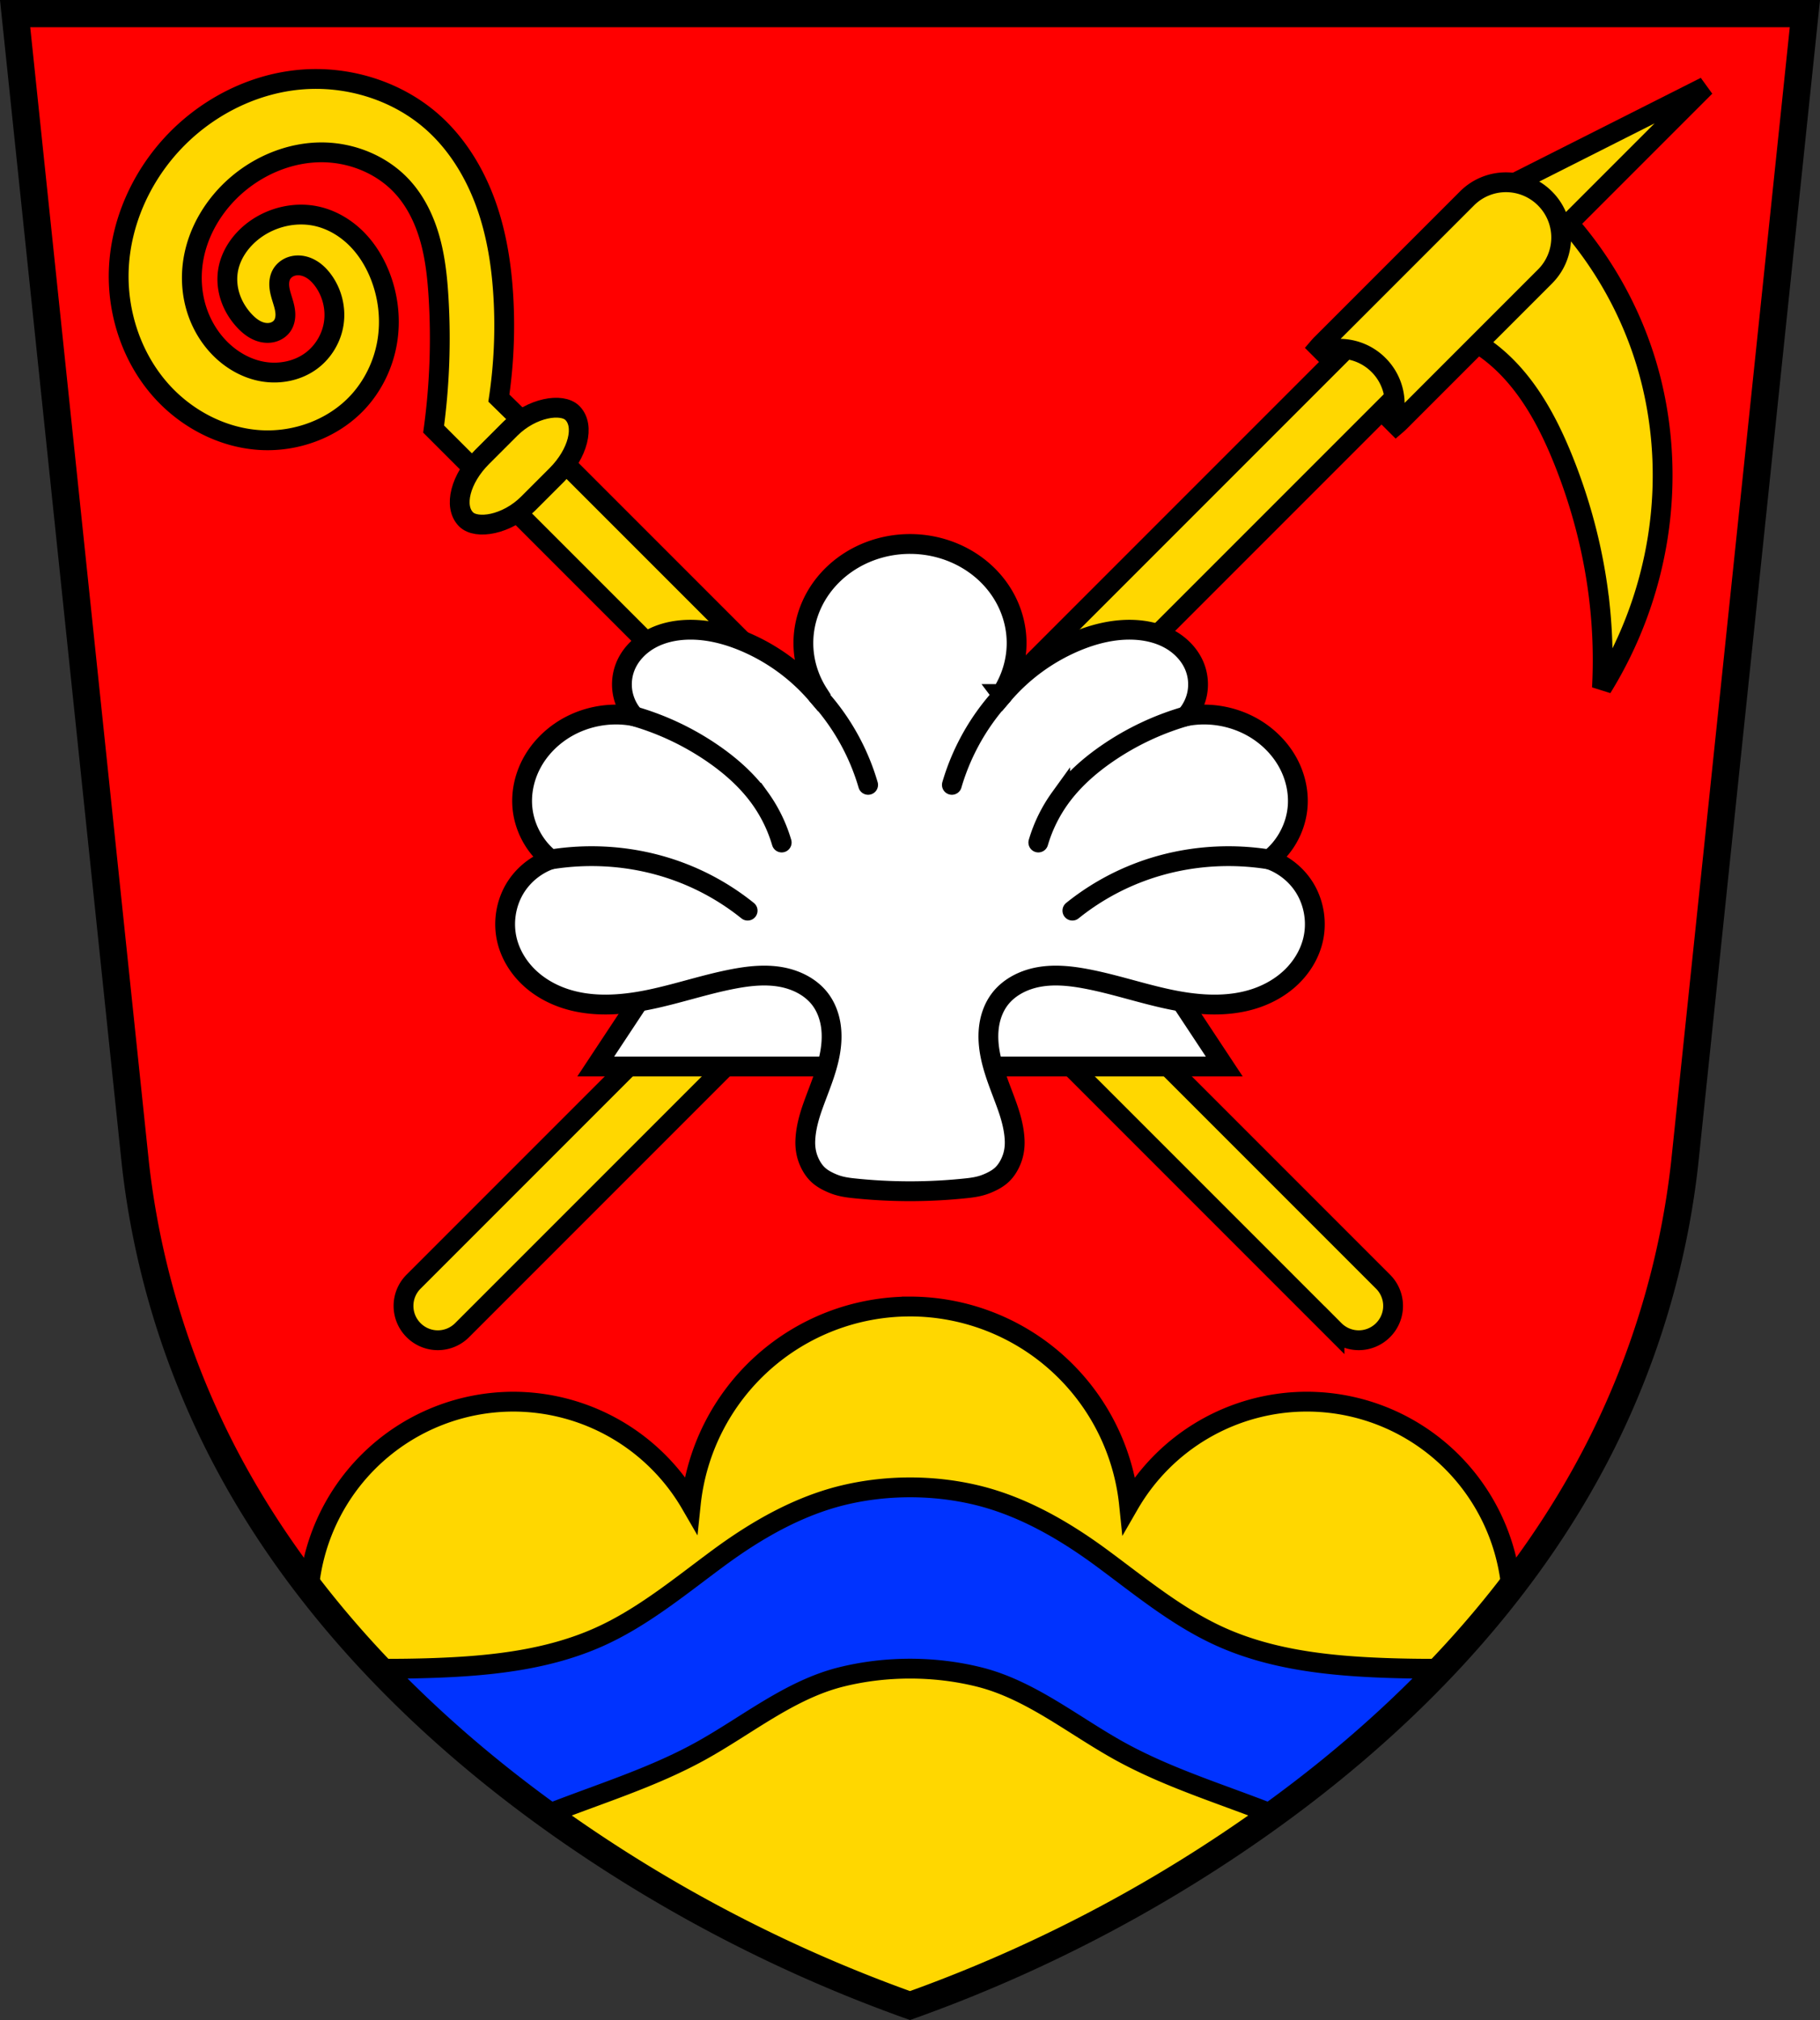 <svg xmlns="http://www.w3.org/2000/svg" width="735.07" height="815.63" viewBox="0 0 735.066 815.625"><rect x="0" y="0" width="735.066" height="815.625" fill="#333333" stroke="none"/><path d="M6.105 5.67l48.57 464.29c4.375 39.15 15.713 77.5 33.33 112.74 31.936 63.884 83.82 116.29 142.54 156.95a588.865 588.865 0 0 0 136.99 70.32 588.287 588.287 0 0 0 136.99-70.32c58.721-40.657 110.61-93.06 142.54-156.95 17.613-35.23 28.951-73.59 33.33-112.74l48.57-464.29H6.105" fill="red" fill-rule="evenodd"/><g stroke="#000"><g stroke-width="8"><path d="M367.534 527.545a89.03 89.03 0 0 0-88.532 79.775 82.965 82.965 0 0 0-71.685-41.36 82.965 82.965 0 0 0-82.496 74.94c29.408 38.18 65.996 71.07 105.72 98.57a588.865 588.865 0 0 0 136.99 70.32 588.287 588.287 0 0 0 136.99-70.32c39.755-27.526 76.37-60.44 105.79-98.66a82.965 82.965 0 0 0-82.56-74.855 82.965 82.965 0 0 0-71.747 41.51 89.03 89.03 0 0 0-88.469-79.926z" fill="gold" stroke-linecap="round"/><path d="M367.56 600.56c-8.952 0-17.905 1.016-26.502 3.049-18.486 4.37-35.53 14.14-50.955 25.52-15.425 11.376-30.357 23.806-47.822 31.699-20.802 9.401-44.04 11.831-66.855 12.648-7.446.267-14.897.362-22.348.313 20.64 21.657 43.565 41.27 67.816 58.838.103-.041.204-.085.307-.125 20.623-8.128 42.01-14.614 61.44-25.297 18.962-10.429 36.29-24.945 57.22-30.12 17.931-4.431 37.481-4.431 55.41 0 20.924 5.17 38.26 19.686 57.22 30.12 19.423 10.683 40.813 17.17 61.44 25.297.088.035.175.073.264.107 24.24-17.559 47.16-37.17 67.793-58.82a523.772 523.772 0 0 1-22.281-.313c-22.814-.818-46.05-3.247-66.857-12.648-17.465-7.893-32.395-20.323-47.82-31.699-15.425-11.376-32.47-21.15-50.957-25.52-8.597-2.032-17.549-3.049-26.502-3.049z" fill="#03f" fill-rule="evenodd"/></g><g fill-rule="evenodd"><path d="M6.105 5.5l48.57 464.29c4.375 39.15 15.713 77.5 33.33 112.74 31.936 63.884 83.82 116.29 142.54 156.95a588.865 588.865 0 0 0 136.99 70.32 588.287 588.287 0 0 0 136.99-70.32c58.721-40.657 110.61-93.06 142.54-156.95 17.613-35.23 28.951-73.59 33.33-112.74L728.965 5.5H6.105z" fill="none" stroke-width="11"/><path d="M623.991 80.14l-49.83 49.83a63.625 63.625 0 0 1 27.26 11.925c14.158 10.755 23.15 26.956 29.813 43.44 7.649 18.928 12.767 38.897 14.906 59.2a209.78 209.78 0 0 1 .852 33.22 164.342 164.342 0 0 0 22.572-60.903c3.663-23.389 2.168-47.612-4.685-70.27-7.612-25.17-21.848-48.3-40.886-66.44z" fill="gold" stroke-width="8"/></g><g stroke-width="8"><g fill="gold"><g stroke-linecap="round"><path d="M688.721 35l-79.09 39.907-20.861 20.861-421.73 421.73a13.823 13.823 0 0 0 0 19.592 13.823 13.823 0 0 0 19.592 0l401.58-401.58 20.15-20.15z"/><path d="M623.991 80.14a22.236 22.236 0 0 0-31.516 0l-58.774 58.774c-.431.431-.832.879-1.221 1.334l1.664 1.664a22.227 22.227 0 0 1 22.615 5.459 22.227 22.227 0 0 1 5.459 22.615l1.664 1.664c.456-.388.903-.79 1.334-1.221l58.774-58.774a22.236 22.236 0 0 0 0-31.516z"/></g><path d="M198.631 196.74l-23.491-23.491a272.47 272.47 0 0 0 1.986-53.1c-.48-7.937-1.316-15.899-3.457-23.556-2.142-7.658-5.645-15.04-10.974-20.941-8.205-9.09-20.507-14.12-32.749-14.14-12.243-.021-24.302 4.783-33.696 12.634-9.609 8.03-16.583 19.427-18.33 31.827-.873 6.2-.446 12.595 1.377 18.585s5.05 11.564 9.437 16.03c4.756 4.845 10.943 8.382 17.642 9.489 6.699 1.106 13.883-.336 19.339-4.378 4.879-3.614 8.222-9.229 9.102-15.237.88-6.01-.705-12.335-4.292-17.234-.999-1.364-2.151-2.626-3.494-3.652-1.343-1.026-2.884-1.813-4.533-2.187-1.649-.374-3.408-.323-4.996.256-1.589.579-2.994 1.7-3.814 3.178-.867 1.563-1.048 3.432-.851 5.208.197 1.777.749 3.492 1.275 5.2.526 1.708 1.033 3.443 1.135 5.227.103 1.785-.231 3.647-1.258 5.11-.853 1.213-2.149 2.088-3.567 2.521-1.418.433-2.951.437-4.397.112-2.893-.651-5.356-2.559-7.369-4.737-2.447-2.647-4.385-5.777-5.559-9.185-1.175-3.408-1.576-7.092-1.055-10.659.991-6.779 5.292-12.794 10.823-16.837 7.168-5.239 16.602-7.399 25.26-5.412 5.973 1.372 11.443 4.629 15.785 8.954 4.342 4.325 7.582 9.689 9.773 15.412 3.219 8.408 4.2 17.682 2.665 26.553-1.535 8.871-5.599 17.311-11.687 23.944-10.04 10.933-25.374 16.48-40.18 15.422-14.803-1.058-28.879-8.44-38.896-19.389-12.328-13.474-18.517-32.15-17.559-50.39.958-18.238 8.856-35.88 21.17-49.37 13.285-14.557 31.86-24.393 51.48-26.292 19.616-1.899 40.06 4.389 54.636 17.657 9.57 8.714 16.459 20.13 20.866 32.3 4.408 12.17 6.418 25.1 7.147 38.03.764 13.528.148 27.13-1.836 40.536l16.744 16.408-19.592 19.592z" fill-rule="evenodd"/><g stroke-linecap="round" transform="translate(-1124.799 -165.13)"><path d="M1323.43 361.87l340.35 340.35a13.823 13.823 0 0 0 19.592 0 13.823 13.823 0 0 0 0-19.592l-340.35-340.35-19.592 19.592z"/><rect transform="rotate(-45)" ry="13.229" rx="22.285" y="1180.27" x="663.41" height="26.458" width="60.733"/></g></g><g fill-rule="evenodd"><g fill="#fff"><path d="M367.531 238.62l-126.92 192h253.84l-126.92-192z"/><path d="M367.535 219.646a43.065 40.053 0 0 0-43.067 40.053 43.065 40.053 0 0 0 6.141 20.527l-.418.555a79.097 79.097 0 0 0-29.514-21.684c-7.239-3.052-15.04-5.02-22.889-4.818-5.2.135-10.436 1.25-14.998 3.752-4.562 2.502-8.412 6.456-10.299 11.305a19.394 19.394 0 0 0-1 10.45 19.423 19.423 0 0 0 4.617 9.427c-10.115-1.958-20.975.26-29.514 6.02-4.908 3.314-9.07 7.771-11.857 12.994-2.79 5.223-4.19 11.212-3.803 17.12.551 8.4 4.82 16.49 11.443 21.684a27.686 27.686 0 0 0-13.852 10.84c-4.252 6.48-5.576 14.788-3.615 22.285 1.422 5.438 4.491 10.396 8.533 14.303 4.04 3.906 9.03 6.778 14.355 8.586 11.06 3.757 23.19 2.907 34.631.535 11.441-2.37 22.548-6.205 34.03-8.365 6.215-1.169 12.624-1.84 18.854-.752 6.23 1.09 12.31 4.106 16.08 9.184 2.228 3 3.572 6.607 4.14 10.301.565 3.694.375 7.477-.27 11.158-1.293 7.361-4.363 14.268-6.882 21.305-1.65 4.612-2.977 9.414-3.133 14.287-.078 2.436.264 4.94 1.107 7.227.84 2.278 2.103 4.49 3.834 6.193 1.842 1.813 4.254 3.02 6.658 3.975 2.42.956 5.04 1.383 7.623 1.662a215.863 215.863 0 0 0 46.12 0c2.586-.279 5.204-.706 7.623-1.662 2.404-.95 4.816-2.162 6.658-3.975 1.73-1.703 2.992-3.916 3.832-6.193.843-2.287 1.187-4.79 1.11-7.227-.156-4.873-1.485-9.675-3.136-14.287-2.519-7.04-5.587-13.943-6.879-21.305-.646-3.68-.836-7.464-.27-11.158.566-3.694 1.91-7.3 4.137-10.3 3.77-5.079 9.85-8.096 16.08-9.185 6.23-1.089 12.638-.417 18.854.752 11.483 2.16 22.592 5.994 34.03 8.365 11.441 2.371 23.567 3.222 34.631-.535 5.322-1.808 10.312-4.68 14.354-8.586 4.04-3.906 7.111-8.865 8.533-14.303 1.961-7.497.638-15.806-3.613-22.285-3.275-4.99-8.222-8.86-13.854-10.84 6.624-5.194 10.893-13.284 11.443-21.684.387-5.909-1.01-11.898-3.8-17.12-2.792-5.223-6.952-9.68-11.86-12.994-8.539-5.765-19.396-7.98-29.512-6.02a19.403 19.403 0 0 0 4.615-9.428 19.422 19.422 0 0 0-1-10.449c-1.887-4.848-5.737-8.803-10.299-11.305-4.562-2.502-9.797-3.617-14.998-3.752-7.853-.204-15.648 1.767-22.887 4.818a79.094 79.094 0 0 0-29.514 21.684l-.42-.557a43.065 40.053 0 0 0 6.143-20.525 43.065 40.053 0 0 0-43.065-40.053z"/></g><g fill="none" stroke-linecap="round"><path d="M222.381 347.03a103.772 103.772 0 0 1 21.728-1.2c10.474.523 20.872 2.649 30.685 6.349a99.26 99.26 0 0 1 27.16 15.519M256.111 289.21a109.822 109.822 0 0 1 31.732 15c7.23 4.974 13.906 10.875 19.05 17.988a59.363 59.363 0 0 1 8.817 17.988M330.191 280.78a91.202 91.202 0 0 1 13.375 18.85 91.04 91.04 0 0 1 7.05 17.282M512.691 347.03a103.772 103.772 0 0 0-21.728-1.2c-10.474.523-20.872 2.649-30.685 6.349a99.26 99.26 0 0 0-27.16 15.519M478.961 289.21a109.822 109.822 0 0 0-31.732 15c-7.23 4.974-13.906 10.875-19.05 17.988a59.363 59.363 0 0 0-8.817 17.988M404.871 280.78a91.202 91.202 0 0 0-13.375 18.85 91.04 91.04 0 0 0-7.05 17.282"/></g></g></g></g></svg>